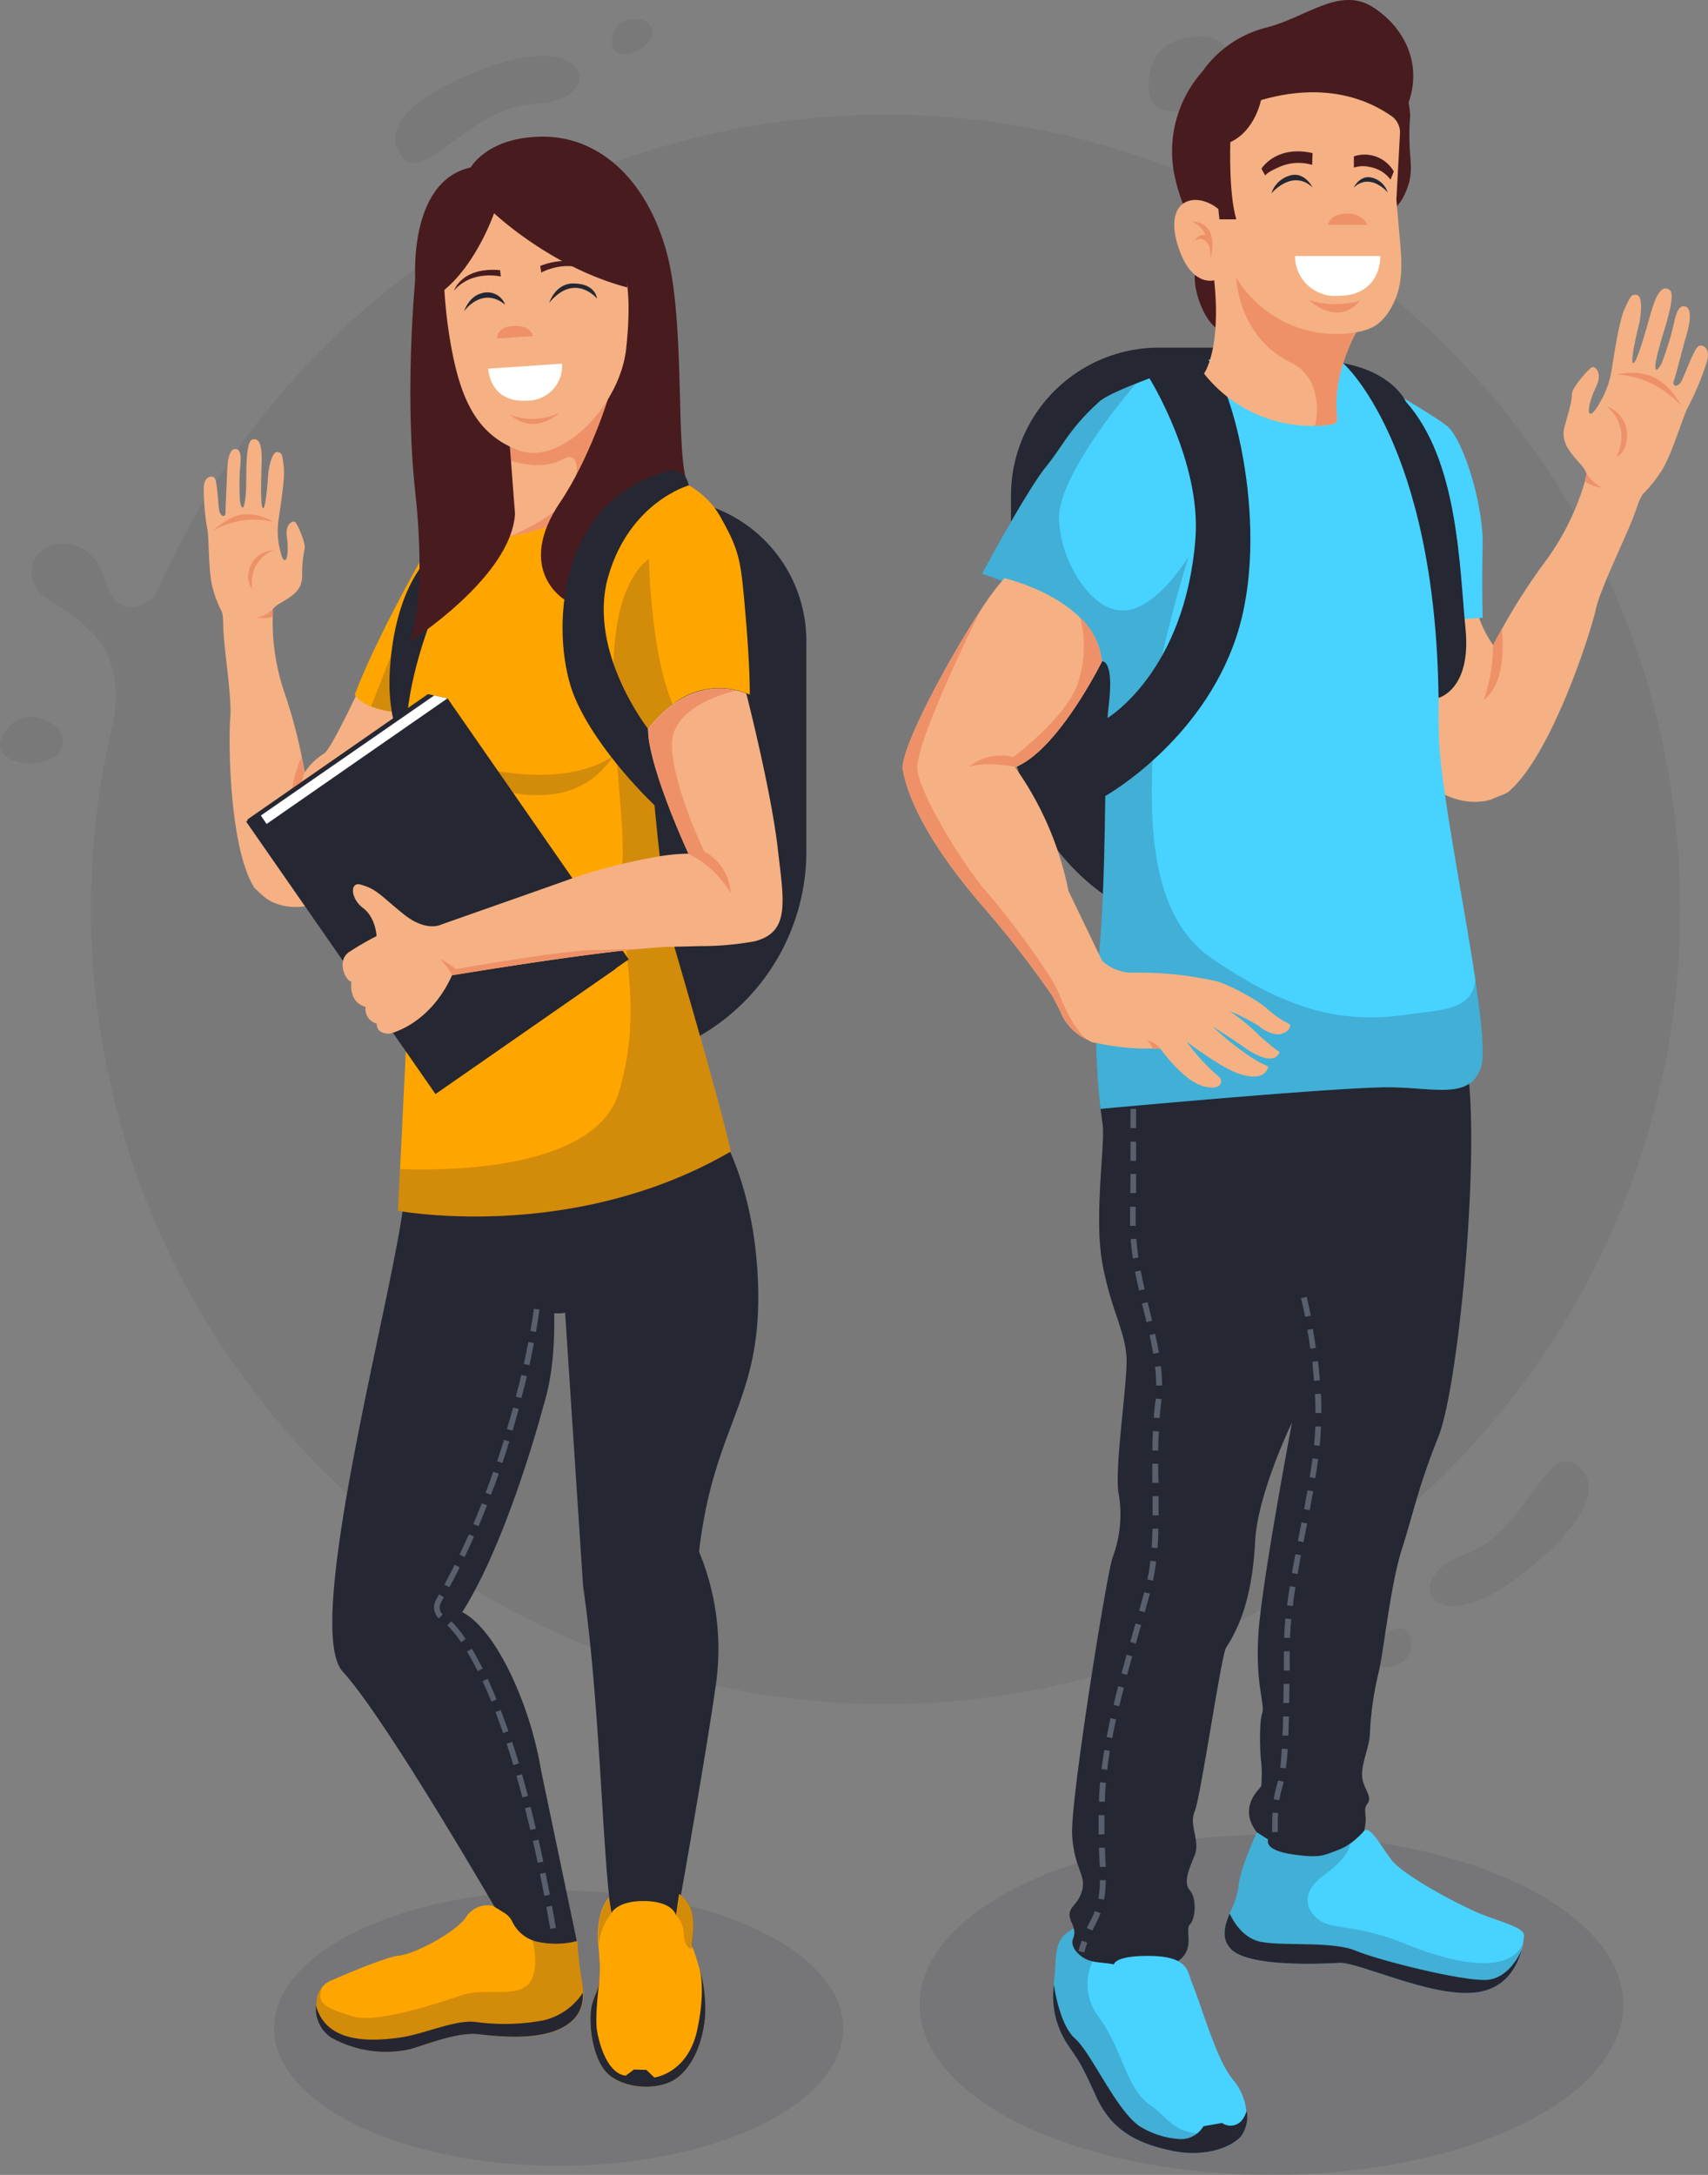 <svg id="OBJECTS" xmlns="http://www.w3.org/2000/svg" viewBox="0 0 304.15 387.23"><rect x="0" y="0" width="304.15" height="387.23" fill="#808080" stroke="none"/><defs><style>.cls-1,.cls-8{opacity:0.2;}.cls-2,.cls-3,.cls-4,.cls-8{fill:#252732;}.cls-2{opacity:0.4;}.cls-3{opacity:0.1;}.cls-5{fill:#f5b183;}.cls-6{fill:#ef9168;}.cls-7{fill:orange;}.cls-9{fill:#595f6c;}.cls-10{fill:#481b1e;}.cls-11{fill:#fff;}.cls-12{fill:#48d2ff;}</style></defs><g class="cls-1"><path class="cls-2" d="M373.49,142.13a141.5,141.5,0,1,1-260,39.77v0h0c0-.14.19-.69.36-1.55.78-3.72,1.16-11.17-3.77-16-6.22-6.14-9.48-5.4-10.56-9.47-1.86-7,9.93-9.74,12.71-.23,2.73,9.32,8.91,3.33,9.17,3.08h0a141.51,141.51,0,0,1,252.11-15.54Z" transform="translate(-93.69 -51.74)"/><path class="cls-2" d="M148.37,116.58s0,0,0,0v0Z" transform="translate(-93.69 -51.74)"/><path class="cls-2" d="M149.48,115.41c-.59.65-1,1-1.09,1.15Z" transform="translate(-93.69 -51.74)"/><path class="cls-2" d="M181.7,63.37s-20.89,6.62-17.18,15,12.08-7.69,24.41-8.11S199.33,57.21,181.7,63.37Z" transform="translate(-93.69 -51.74)"/><path class="cls-2" d="M312.45,60.81a5.08,5.08,0,0,0-4.21-2.53c-3.45-.18-10,.57-10,8.81C298.15,77.18,316.51,68.14,312.45,60.81Z" transform="translate(-93.69 -51.74)"/><path class="cls-2" d="M209.64,56.56a2.43,2.43,0,0,0-1.92-1.35c-1.63-.2-4.78-.07-5.08,3.86C202.27,63.88,211.32,60.2,209.64,56.56Z" transform="translate(-93.69 -51.74)"/><path class="cls-2" d="M363.49,332.91s17.92-12.61,11.85-19.49-9.2,11-20.83,15.1S348.54,344.1,363.49,332.91Z" transform="translate(-93.69 -51.74)"/><path class="cls-2" d="M338.89,347.83a2.44,2.44,0,0,0,2.24.7c1.62-.3,4.58-1.37,3.69-5.2C343.72,338.63,336.19,344.87,338.89,347.83Z" transform="translate(-93.69 -51.74)"/><path class="cls-2" d="M104.91,183.8a3.49,3.49,0,0,0-1.62-3c-2-1.31-6.14-3.14-9,1.74C90.71,188.55,104.77,189.56,104.91,183.8Z" transform="translate(-93.69 -51.74)"/></g><ellipse class="cls-3" cx="99.48" cy="361.11" rx="50.68" ry="24.5"/><path class="cls-4" d="M212,140.51H193.16V241.25h6.29a37.94,37.94,0,0,0,37.83-37.83V165.8A25.36,25.36,0,0,0,212,140.51Z" transform="translate(-93.69 -51.74)"/><path class="cls-5" d="M171.68,178.52s-13.3,30.63-20,33.52-10.7-.43-10.7-.43a26,26,0,0,1-2-1.81c-4.51-7.17-4.63-26.38-4.28-30.31.32-3.4-1.17-12.55-1.25-16,0-.76-.1-3.37-.1-3.37,4.95-2,7.85,0,8.74-.07h.17s0,.07,0,.19,0,.17,0,.29h0c0,.16,0,.36,0,.59h0v.38a38.72,38.72,0,0,0,1.95,13.15,91.9,91.9,0,0,1,3.22,11.85h0c.34,1.7.52,2.76.52,2.76a11.2,11.2,0,0,1,3.5-3.39c1.26-.83,6.34-11.76,6.34-11.76C162.85,173.87,171.68,178.52,171.68,178.52Z" transform="translate(-93.69 -51.74)"/><path class="cls-6" d="M146.71,197.64a25.37,25.37,0,0,1,1.16-8.31s-.18-1.07-.52-2.77C144.63,193.1,145.68,196.22,146.71,197.64Z" transform="translate(-93.69 -51.74)"/><path class="cls-5" d="M130.62,146c.32,1.48.14,7.86,1,10.64a20.36,20.36,0,0,0,1.62,4.12l.54,2.9.08.47s6.43-1.12,7.62-2a.42.42,0,0,0,.18-.21.09.09,0,0,0,0-.07h0a1.94,1.94,0,0,1,0-.45h0a2.57,2.57,0,0,1,.39-.92h0a4.6,4.6,0,0,1,1.52-1.33c2.22-1.3,3.84-2.31,3.93-4.72a22.25,22.25,0,0,1,.42-4.9c.32-.93-1.25-4.47-1.66-4.83s-1.82.34-1.49,2.6.1,4.22-.37,4.17-.74-1.3-1.06-2.87a14.18,14.18,0,0,1-.05-4.35c.14-1.06,1.21-7.35.93-9.44s-.28-2.5-1.16-2.59-1.54,2.63-1.64,4.35c-.08,1.36-.43,5.61-.86,5.66-.64.06-.27-7.28-.27-8.76s-.11-3.95-1.67-3.47c-1.32.41-1,7.13-1.11,8.42a15.15,15.15,0,0,1-.4,3.49c-.34.61-.59-.43-.68-.9a46.44,46.44,0,0,1,0-5.83c.16-1.48.29-3.24-.59-3.47s-1.61.7-1.71,4.12-.31,6-.27,7.08-.88.83-1.12-.23-.32-5.51-.92-5.92-1.76-.1-1.85,1.8A41,41,0,0,0,130.62,146Z" transform="translate(-93.69 -51.74)"/><path class="cls-6" d="M142.39,149.71a6.05,6.05,0,0,0-3.73,6.85s-1.42-1.1-.47-3.83A4.61,4.61,0,0,1,142.39,149.71Z" transform="translate(-93.69 -51.74)"/><path class="cls-6" d="M142.39,144.68a8.91,8.91,0,0,0-4.9-1.37c-2.94,0-5.87,2.94-5.87,2.94A14.52,14.52,0,0,1,142.39,144.68Z" transform="translate(-93.69 -51.74)"/><path class="cls-6" d="M142.22,160.27c0,.07,0,.17,0,.29h0c0,.16,0,.36,0,.59h0v.38a4.9,4.9,0,0,1-2.82.12A5.13,5.13,0,0,0,142.22,160.27Z" transform="translate(-93.69 -51.74)"/><path class="cls-7" d="M172.58,178.05c-6.56,1.1-10.51.41-12.81-.53a6.06,6.06,0,0,1-2.92-2.08c4-10.54,12.62-25.48,12.62-25.48a5.35,5.35,0,0,1,.67,1.12C173.13,157.5,172.58,178.05,172.58,178.05Z" transform="translate(-93.69 -51.74)"/><path class="cls-8" d="M172.58,178.05c-6.56,1.1-10.51.41-12.81-.53l10.37-26.44C173.13,157.5,172.58,178.05,172.58,178.05Z" transform="translate(-93.69 -51.74)"/><path class="cls-4" d="M218.17,328a45.2,45.2,0,0,1,3.1,22.93c-1.72,12.6-7.15,42.88-7.15,42.88s-7.53,3.63-11,1.34c-2.12-7-2.22-37.83-5.59-60.94l-3.21-48.78s-.22.21-1.94.12c.08,6.28-.36,11.43-1.95,16.6,0,0-6.18,23.59-14.43,36.64,0,0,4.6,1.65,9.51,12.92A65.48,65.48,0,0,1,190.05,367l6.49,31c-2.73,3-9.22,1.7-13.48-4.52,0,0-20.54-35.64-28.33-44.11s11.4-75.58,11.08-86.8l15.66,1.13a9.93,9.93,0,0,1,1.89-2c11.22-9.39,37.91-9.49,37.91-9.49s7.21,10.22,7.44,29.77S220.77,305.7,218.17,328Z" transform="translate(-93.69 -51.74)"/><path class="cls-9" d="M189.75,284.89l-1-.12s-.17,1.46-.61,3.94l1,.17C189.57,286.38,189.74,284.91,189.75,284.89Z" transform="translate(-93.69 -51.74)"/><path class="cls-9" d="M188.59,379.5c.29,1.26.57,2.56.85,3.9l1-.2c-.28-1.35-.56-2.65-.85-3.92Z" transform="translate(-93.69 -51.74)"/><path class="cls-9" d="M186.06,302.6l-1-.26c-.34,1.24-.7,2.52-1.09,3.84l1,.28C185.36,305.13,185.73,303.84,186.06,302.6Z" transform="translate(-93.69 -51.74)"/><path class="cls-9" d="M187.52,296.76l-1-.23c-.28,1.22-.6,2.52-1,3.88l1,.25C186.92,299.29,187.24,298,187.52,296.76Z" transform="translate(-93.69 -51.74)"/><path class="cls-9" d="M188.77,290.86l-1-.19c-.22,1.17-.48,2.48-.8,3.92l1,.21C188.28,293.35,188.54,292,188.77,290.86Z" transform="translate(-93.69 -51.74)"/><path class="cls-9" d="M185.66,367.9c.35,1.24.7,2.52,1.05,3.85l1-.25c-.36-1.34-.71-2.63-1.06-3.87Z" transform="translate(-93.69 -51.74)"/><path class="cls-9" d="M189.12,377.33c-.31-1.34-.63-2.64-.94-3.89l-1,.24c.31,1.25.63,2.54.94,3.88Z" transform="translate(-93.69 -51.74)"/><path class="cls-9" d="M191.68,395.17l1-.17c-.23-1.34-.46-2.66-.7-3.94l-1,.18C191.21,392.52,191.45,393.83,191.68,395.17Z" transform="translate(-93.69 -51.74)"/><path class="cls-9" d="M183.91,362.19c.4,1.2.79,2.47,1.19,3.8l1-.28c-.4-1.34-.8-2.62-1.2-3.83Z" transform="translate(-93.69 -51.74)"/><path class="cls-9" d="M190.61,389.28l1-.19c-.26-1.34-.51-2.66-.77-3.93l-1,.2C190.1,386.63,190.36,387.94,190.61,389.28Z" transform="translate(-93.69 -51.74)"/><path class="cls-9" d="M175.55,330.77l-.9-.44q-.87,1.77-1.83,3.54l.89.47C174.34,333.15,175,332,175.55,330.77Z" transform="translate(-93.69 -51.74)"/><path class="cls-9" d="M177.72,345.28l-.86.52c.63,1.05,1.27,2.22,1.9,3.47l.89-.45C179,347.55,178.36,346.36,177.72,345.28Z" transform="translate(-93.69 -51.74)"/><path class="cls-9" d="M173.35,341.12a20.65,20.65,0,0,1,2.45,3l.82-.56a21.54,21.54,0,0,0-2.57-3.18Z" transform="translate(-93.69 -51.74)"/><path class="cls-9" d="M180.53,350.64l-.91.42c.53,1.14,1.06,2.37,1.58,3.64l.92-.37C181.6,353,181.06,351.8,180.53,350.64Z" transform="translate(-93.69 -51.74)"/><path class="cls-9" d="M182.86,356.2l-.94.36c.46,1.18.92,2.44,1.36,3.74l.95-.33C183.78,358.67,183.32,357.4,182.86,356.2Z" transform="translate(-93.69 -51.74)"/><path class="cls-9" d="M172.74,336.1l-.87-.49c-.18.32-.36.65-.55,1a2.61,2.61,0,0,0-.34,1.28,2.76,2.76,0,0,0,.85,2l.69-.71a1.81,1.81,0,0,1-.54-1.26,1.58,1.58,0,0,1,.21-.79C172.38,336.75,172.56,336.42,172.74,336.1Z" transform="translate(-93.69 -51.74)"/><path class="cls-9" d="M184.39,308.39l-.95-.3c-.38,1.24-.79,2.51-1.22,3.8l.94.32C183.6,310.91,184,309.63,184.39,308.39Z" transform="translate(-93.69 -51.74)"/><path class="cls-9" d="M180.42,319.75l-.93-.36c-.48,1.22-1,2.45-1.51,3.69l.92.39C179.43,322.22,179.94,321,180.42,319.75Z" transform="translate(-93.69 -51.74)"/><path class="cls-9" d="M182.52,314.11l-1-.33c-.43,1.23-.88,2.48-1.36,3.75l.93.35C181.63,316.61,182.08,315.35,182.52,314.11Z" transform="translate(-93.69 -51.74)"/><path class="cls-9" d="M178.1,325.31l-.91-.4c-.53,1.2-1.09,2.41-1.67,3.62l.91.43C177,327.74,177.57,326.53,178.1,325.31Z" transform="translate(-93.69 -51.74)"/><path class="cls-7" d="M209.13,181.52s2,29.77,4.77,39.24,8.7,30.08,9.92,36c-28.25,16.42-59.26,10.55-59.26,10.55l.37-7.47,2.95-60.05h0c0-1.43-.39-4.1-.82-7.06-.23-1.6-.48-3.28-.73-4.91-.58-3.9-1.12-7.45-1.14-8.58-.17-10.38,2.44-22.49,9-30.12s36.87-13.09,36.87-13.09,7.33,1.37,10.88,7.67,3.67,7.74,4.53,17.8c.8,9.31.74,13.92.74,13.92a13.35,13.35,0,0,0-13.7,1.7A21.49,21.49,0,0,0,209.13,181.52Z" transform="translate(-93.69 -51.74)"/><path class="cls-4" d="M177.92,146.25S165,167.59,166,185.61c0,0-3.52-4.63-2.88-14.73C163.8,160.44,167.46,148.87,177.92,146.25Z" transform="translate(-93.69 -51.74)"/><path class="cls-8" d="M202.89,186.34A14.7,14.7,0,0,1,192,193.15c-7.63.83-8.47-1.85-15.34-.32a25.41,25.41,0,0,1-9.57-.07c-.23-1.6-.48-3.28-.73-4.91a4.83,4.83,0,0,0,3.27,1.85c3.52.31,6-2.06,9.47-1.3S194.8,191.76,202.89,186.34Z" transform="translate(-93.69 -51.74)"/><path class="cls-8" d="M223.82,256.79c-28.25,16.42-59.26,10.55-59.26,10.55l.37-7.47c7.1.3,34.7.54,38.95-13.61,4.89-16.25-.46-27.85.61-40.22s-6.82-45.57,4.74-54.82c0,0,.38,17.35,4.29,25.93a21.49,21.49,0,0,0-4.39,4.37s2,29.77,4.77,39.24S222.6,250.84,223.82,256.79Z" transform="translate(-93.69 -51.74)"/><path class="cls-5" d="M203.06,120.84v15.95c-2.22,7.67-18.58,10.44-18.58,10.44v-16Z" transform="translate(-93.69 -51.74)"/><path class="cls-6" d="M203.06,120.84v15.95c-2.22,7.67-18.58,10.44-18.58,10.44s6.29-2.54,9.29-5.67,3.94-10.23,0-8c-3.24,1.83-7.78.65-9.29.18v-2.47Z" transform="translate(-93.69 -51.74)"/><path class="cls-10" d="M167.94,98.21s-2.44,21.52-.3,41.21-1,26.57-1,26.57,18.06-11.45,18.76-22.75l-1.12-14.66s-9.33-14.8-8.91-21.53S167.94,98.21,167.94,98.21Z" transform="translate(-93.69 -51.74)"/><path class="cls-10" d="M182.87,88.58s-9.44,7.29-10.2,14.9l-5-1.34s-1.56-18.07,9.85-20.59c0,0,3-5.48,12.86-5.48s18.25,7.36,21.91,20.18,1.49,37.56,4,41.91l-5.27-2.06s-12.36,16.4-16.88,22.35c0,0-8.79-5.31-.69-17.31,5.33-7.88,8.64-18.78,8.64-18.78Z" transform="translate(-93.69 -51.74)"/><path class="cls-5" d="M172.67,98.2a85.16,85.16,0,0,0,1.53,16.14c1.68,8.56,4.43,14.85,11.91,17.6s18-7.94,19.09-18.17,0-15.42-2.6-18.32S174.66,81.71,172.67,98.2Z" transform="translate(-93.69 -51.74)"/><path class="cls-11" d="M193.77,116.49l-13.13.89s.15,6.16,7,5.69A6.16,6.16,0,0,0,193.77,116.49Z" transform="translate(-93.69 -51.74)"/><path class="cls-10" d="M199.25,100.44s-2.57-3.92-9.36-1.36l.19,1.18S194.92,97.55,199.25,100.44Z" transform="translate(-93.69 -51.74)"/><path class="cls-10" d="M174.54,103.48s1.34-4.24,8.2-3.64l.13,1.13S177.75,99.73,174.54,103.48Z" transform="translate(-93.69 -51.74)"/><path class="cls-6" d="M188.58,111.58s-.2-2-3.55-1.81c-3,.2-2.8,2.24-2.8,2.24l6.35-.43Z" transform="translate(-93.69 -51.74)"/><path class="cls-10" d="M181.37,89.42s10.13,9.8,24,13.49a20.1,20.1,0,0,0-3.19-10.82c-3.44-5.19-18.41-6-20.85-4.89S181.37,89.42,181.37,89.42Z" transform="translate(-93.69 -51.74)"/><path class="cls-10" d="M181.83,89.27s-3.06,9.27-9.16,14.21l-3.2-6S170.54,85.22,181.83,89.27Z" transform="translate(-93.69 -51.74)"/><path class="cls-6" d="M184.5,125.57a11.12,11.12,0,0,0,8.73-.29S189,129.44,184.5,125.57Z" transform="translate(-93.69 -51.74)"/><path class="cls-4" d="M191.5,105.64s1.05-3.44,4.29-3.43c4,0,4.22,2.69,4.22,2.69S196.06,100.14,191.5,105.64Z" transform="translate(-93.69 -51.74)"/><path class="cls-4" d="M183.65,106a3.38,3.38,0,0,0-4.33-2c-2.14.57-3,3.16-3,3.16S179.53,102.6,183.65,106Z" transform="translate(-93.69 -51.74)"/><path class="cls-4" d="M216.34,138.16S205.81,141.1,202,154.39s7.14,27.18,7.14,27.18c2.56,5.48,3.51,10.26,1.11,13.54,0,0-10.08-9.42-14.21-19.19s-4-33.52,15-39.82C211.07,136.1,215.43,133.85,216.34,138.16Z" transform="translate(-93.69 -51.74)"/><rect class="cls-4" x="141.09" y="191.21" width="59.16" height="39.17" transform="matrix(-0.57, -0.82, 0.82, -0.57, 1.18, 419.47)"/><polygon class="cls-4" points="76.2 123.59 44.02 145.93 77.77 194.53 77.83 192.36 79.67 124.33 77.34 123.83 77.33 123.83 76.2 123.59"/><path class="cls-11" d="M171,175.57l-30.86,21.37,1,1.47,32.22,12.32,0-34.66Z" transform="translate(-93.69 -51.74)"/><rect class="cls-4" x="145.11" y="190.89" width="56.58" height="39.17" transform="translate(5.73 421.21) rotate(-124.77)"/><path class="cls-5" d="M228,219.35a54.07,54.07,0,0,1-9.63.84l-4.63.11c-1.56,0-3.44.15-5.55.34-10.44.93-26.31,3.5-34,4.74-4.07,9-11.19,10.41-11.19,10.41-2.48-.06-2.21-1.78-2.21-1.78a2.73,2.73,0,0,1-2-3c-3.14-.86-2.51-4.47-2.51-4.47-1.15-.23-2.64-3.78-.46-5.27a48.14,48.14,0,0,1,4.92-2.86s-.11-3.27-2.4-5-2.34-4.7-.46-4.18c2.92.8,3.55,1.94,7.67,5.26s6.76,1.84,6.76,1.84,20.89-7.33,23.38-8.25a102.13,102.13,0,0,1,15.43-3.88,34.76,34.76,0,0,1,5.16-.47h0c-.09-.2-5.93-12.72-7.08-20.41h0c-.09-1.14-.13-1.8-.13-1.8,5.94-7.71,12.32-7.65,15.69-6.89a12.88,12.88,0,0,1,1.57.47l.26.13s4.47,17.45,5.61,27.71C233.29,212.31,234.43,217.75,228,219.35Z" transform="translate(-93.69 -51.74)"/><path class="cls-6" d="M208.21,220.64c-10.44.93-26.31,3.5-34,4.74a14.87,14.87,0,0,0-2.15-2.93,14.91,14.91,0,0,1,2.82,1.83s19-3.39,25.27-3.43C202.37,220.83,205.33,220.75,208.21,220.64Z" transform="translate(-93.69 -51.74)"/><path class="cls-6" d="M223.82,210.8a17.91,17.91,0,0,0-7.48-7h0c-.09-.2-5.93-12.72-7.08-20.41h0c-.09-1.14-.13-1.8-.13-1.8,5.94-7.71,12.32-7.65,15.69-6.89,0,0-11.62,2.36-11.47,9.69s5.73,18.93,5.73,18.93A9,9,0,0,1,223.82,210.8Z" transform="translate(-93.69 -51.74)"/><path class="cls-7" d="M219.26,410.77c-.48,5.39-2.81,10.22-6.43,11.74s-8.74.65-11.05-1.69-3.2-7.56-2.88-10.94c.23-2.41,1.16-3.06,1.53-5.45,0-.23,0-.36,0-.36a19.7,19.7,0,0,0,0-3.61c-.06-.86-.12-1.65-.19-2.35h0c-.42-4.25.74-7.4,1.89-8.5,0,0,.37,2.2.47,2.67,0,0,1.13-2.19,6-2.07s5.43,2.41,5.48,2.55h0s.42-3.05.55-3.83a5.9,5.9,0,0,1,2.46,4.35c.24,3-.4,4.33-.16,4.93,0,0,0,.11.08.2.2.51.66,1.8,1.13,3.47h0l.15.57h0A25.52,25.52,0,0,1,219.26,410.77Z" transform="translate(-93.69 -51.74)"/><path class="cls-4" d="M219.26,410.77c-.48,5.39-2.81,10.22-6.43,11.74s-8.74.65-11.05-1.69-3.2-7.56-2.88-10.94c.23-2.41,1.16-3.06,1.53-5.45-.19,1.41-.82,6.64-.4,9,.48,2.74,2,7.51,5.08,7.87l1.48-1.09,2.2.06,1.42,1.36s5.92-.71,7.61-8.36c1.29-5.88.81-9.44.51-10.78A25.52,25.52,0,0,1,219.26,410.77Z" transform="translate(-93.69 -51.74)"/><path class="cls-8" d="M217,398.21s0,.11.08.2c-.65.91-1.57-.85-1.6-1.85a5.46,5.46,0,0,0-1.33-3.8s.42-3.05.55-3.83a5.9,5.9,0,0,1,2.46,4.35C217.37,396.24,216.73,397.61,217,398.21Z" transform="translate(-93.69 -51.74)"/><path class="cls-8" d="M202.68,392.27a10.12,10.12,0,0,0-2.36,5.83c-.42-4.25.74-7.4,1.89-8.5C202.21,389.6,202.58,391.8,202.68,392.27Z" transform="translate(-93.69 -51.74)"/><path class="cls-7" d="M196.51,397.31a15.16,15.16,0,0,1-6.54.26,6.58,6.58,0,0,1-5-3.58h0a3.78,3.78,0,0,0-1.36-1.6c-.68-.44-1.43-.9-2.28-1.38a4.67,4.67,0,0,0-4.61,2c-1.55,2.54-9,6.61-12,6.92-2.2.23-8.78,3-12.13,4.46a4.3,4.3,0,0,0-1.51,1.11h0a4.26,4.26,0,0,0-1,2.38q0,.44-.06.9a6.16,6.16,0,0,0,2.76,5.78,20,20,0,0,0,14.12,2c3.12-1,8.37-3.06,12-2.64s14.19,1.77,17.74-3.61a6.3,6.3,0,0,0,.88-3.75,12.51,12.51,0,0,0-.2-2A60.52,60.52,0,0,1,196.51,397.31Z" transform="translate(-93.69 -51.74)"/><path class="cls-4" d="M196.59,410.31c-3.55,5.38-14.12,4-17.74,3.61s-8.87,1.68-12,2.64a20,20,0,0,1-14.12-2,6.15,6.15,0,0,1-2.76-5.77c1.8,7,10.27,6.35,14.75,5.75s9.82-3.19,13.54-2.82a37.78,37.78,0,0,0,12.26-.28,11.47,11.47,0,0,0,6.94-4.88A6.3,6.3,0,0,1,196.59,410.31Z" transform="translate(-93.69 -51.74)"/><path class="cls-8" d="M196.51,397.31a15.16,15.16,0,0,1-6.54.26,7.4,7.4,0,0,1-1.45-.39c.46,1.94.88,5-.26,7.16-1.79,3.4-8.09,1.23-12.14,2.57s-15.3,5.19-19.65,3.82-6.67-2.09-5.39-5.23a4.26,4.26,0,0,0-1,2.38q0,.44-.06.9a6.16,6.16,0,0,0,2.76,5.78,20,20,0,0,0,14.12,2c3.12-1,8.37-3.06,12-2.64s14.19,1.77,17.74-3.61a6.3,6.3,0,0,0,.88-3.75,12.51,12.51,0,0,0-.2-2A60.52,60.52,0,0,1,196.51,397.31Z" transform="translate(-93.69 -51.74)"/><ellipse class="cls-3" cx="226.41" cy="356.93" rx="62.67" ry="30.29"/><path class="cls-4" d="M300,113.63h19.57V218.35H313A39.44,39.44,0,0,1,273.72,179v-39.1A26.37,26.37,0,0,1,300,113.63Z" transform="translate(-93.69 -51.74)"/><path class="cls-4" d="M289.32,241.77a62.37,62.37,0,0,0,.66,9.72c.69,3.09-1.56,16.43,0,25.09s4.33,12.48,4.33,17.5-2.25,19.75-1.39,23.73a21.92,21.92,0,0,1-1.11,11.26c-1,2.6-7.55,43.31-7.2,49.37s2.6,7.1,1.73,10.05-3.14,2.77-1.75,5.71-1.42,4-.44,5.72,15.36,3.47,19,1.21,1.39-5.71,2.43-6.75,1.21-4.68,0-6.07-.22-3.63.84-6.23-1.06-5.37,0-7.8,4.7-27.54,5.57-29.1,4.58-6.4,5.19-18.88c.43-8.65,6.59-21.31,6.59-21.31s-5.46,28.84-6,37.77,1.21,12.47.69,14-.43,5.8-.26,8a23.81,23.81,0,0,1,.09,4.93c-.17.52-2.42,2.17-2.16,5.11s3,4.42,4,6.85,14.72,1,16.11-2.78-.09-4.67.95-6-.86-2.69-.95-5,1.39-5.37,1.39-7.53a58.33,58.33,0,0,1,1.55-10.83c.87-3.38,2.08-15.5,4.16-22s2.86-10.91,6.5-20,7.71-52.21,4.9-67.16C354.73,240.34,296.63,233.45,289.32,241.77Z" transform="translate(-93.69 -51.74)"/><path class="cls-9" d="M297.85,287.14l1-.25c-.16-.68-.33-1.37-.5-2.07l-.31-1.25-1,.25.31,1.25C297.51,285.77,297.68,286.45,297.85,287.14Z" transform="translate(-93.69 -51.74)"/><path class="cls-9" d="M290.37,378.32c0-.59,0-1.21,0-1.86,0-.5,0-1,0-1.54l-1.05,0c0,.54,0,1.06,0,1.56,0,.66,0,1.28,0,1.88Z" transform="translate(-93.69 -51.74)"/><path class="cls-9" d="M300.07,292.59c-.17-1-.39-2.13-.67-3.38l-1,.23c.27,1.23.48,2.32.65,3.32Z" transform="translate(-93.69 -51.74)"/><path class="cls-9" d="M289.53,384.13l1.05,0c0-.4,0-.82-.06-1.25,0-.67-.06-1.39-.08-2.17l-1.05,0c0,.78.05,1.5.08,2.17C289.49,383.32,289.51,383.73,289.53,384.13Z" transform="translate(-93.69 -51.74)"/><path class="cls-9" d="M287.75,393.94c-.19.35-.36.72-.53,1.08l1,.44c.15-.35.32-.7.5-1a21.87,21.87,0,0,0,.95-2.09l-1-.38A20.8,20.8,0,0,1,287.75,393.94Z" transform="translate(-93.69 -51.74)"/><path class="cls-9" d="M286.77,399.36c.16-.59.34-1.18.54-1.76l-1-.34c-.22.61-.41,1.24-.57,1.87Z" transform="translate(-93.69 -51.74)"/><path class="cls-9" d="M296,255.49V255H295v3.42h1C296,257.42,296,256.45,296,255.49Z" transform="translate(-93.69 -51.74)"/><path class="cls-9" d="M295.92,270v-.45c0-.21,0-.42,0-.62,0-.75,0-1.54,0-2.34h-1c0,.8,0,1.58,0,2.33,0,.21,0,.43,0,.64V270Z" transform="translate(-93.69 -51.74)"/><path class="cls-9" d="M294.94,264.16H296c0-1.11,0-2.26,0-3.42H295C295,261.9,295,263.05,294.94,264.16Z" transform="translate(-93.69 -51.74)"/><path class="cls-9" d="M294.93,243.39c0,1,0,2.19,0,3.42H296c0-1.22,0-2.37,0-3.42Z" transform="translate(-93.69 -51.74)"/><path class="cls-9" d="M296.41,275.63c-.17-1.18-.3-2.27-.38-3.35l-1,.08c.08,1.1.21,2.23.39,3.43Z" transform="translate(-93.69 -51.74)"/><path class="cls-9" d="M295,249.18c0,1.1,0,2.25,0,3.42h1c0-1.17,0-2.31,0-3.42Z" transform="translate(-93.69 -51.74)"/><path class="cls-9" d="M297.52,281.27c-.28-1.23-.52-2.31-.71-3.32l-1,.19c.19,1,.43,2.13.71,3.37Z" transform="translate(-93.69 -51.74)"/><path class="cls-9" d="M289.28,389.77l1,.2a17.88,17.88,0,0,0,.31-3.49h-1.05A16.74,16.74,0,0,1,289.28,389.77Z" transform="translate(-93.69 -51.74)"/><path class="cls-9" d="M299.93,312.34h-1.05c0,1.14,0,2.28,0,3.42H300C299.94,314.62,299.93,313.48,299.93,312.34Z" transform="translate(-93.69 -51.74)"/><path class="cls-9" d="M298.93,318.13c0,1,0,1.93,0,2.88v.53H300V321c0-.95,0-1.92,0-2.89Z" transform="translate(-93.69 -51.74)"/><path class="cls-9" d="M298.77,327.29l1.05.07c.07-1.05.12-2.18.15-3.44l-1.06,0C298.89,325.14,298.84,326.25,298.77,327.29Z" transform="translate(-93.69 -51.74)"/><path class="cls-9" d="M298,332.94l1,.23a32.79,32.79,0,0,0,.56-3.43l-1-.12A30.22,30.22,0,0,1,298,332.94Z" transform="translate(-93.69 -51.74)"/><path class="cls-9" d="M298.89,310l1.05,0c0-1.23.05-2.34.1-3.4l-1.05-.05C298.94,307.6,298.9,308.72,298.89,310Z" transform="translate(-93.69 -51.74)"/><path class="cls-9" d="M299.37,295.08a33.45,33.45,0,0,1,.21,3.35h1.05a33,33,0,0,0-.22-3.47Z" transform="translate(-93.69 -51.74)"/><path class="cls-9" d="M299.39,301.59c-.1.8-.19,1.67-.26,2.56l1.05.08c.07-.87.16-1.72.26-2.51,0-.29.07-.59.09-.88l-1-.09Q299.45,301.17,299.39,301.59Z" transform="translate(-93.69 -51.74)"/><path class="cls-9" d="M289.4,371.92l0,.61,1.05,0,0-.6c0-.89.09-1.83.18-2.78l-1.05-.1C289.5,370.06,289.43,371,289.4,371.92Z" transform="translate(-93.69 -51.74)"/><path class="cls-9" d="M292,355.28l1,.24c.25-1,.52-2.16.81-3.31l-1-.26C292.5,353.1,292.22,354.22,292,355.28Z" transform="translate(-93.69 -51.74)"/><path class="cls-9" d="M296.54,338.51l1,.28c.38-1.34.67-2.39.91-3.3l-1-.27C297.21,336.13,296.92,337.17,296.54,338.51Z" transform="translate(-93.69 -51.74)"/><path class="cls-9" d="M289.84,366.71l1,.13c.13-1.07.3-2.21.49-3.36l-1-.17C290.14,364.48,290,365.62,289.84,366.71Z" transform="translate(-93.69 -51.74)"/><path class="cls-9" d="M290.75,361l1,.2c.2-1.07.43-2.19.68-3.34l-1-.22C291.19,358.75,291,359.88,290.75,361Z" transform="translate(-93.69 -51.74)"/><path class="cls-9" d="M293.4,349.66l1,.27c.28-1,.58-2.11.91-3.3l-1-.28C294,347.54,293.68,348.62,293.4,349.66Z" transform="translate(-93.69 -51.74)"/><path class="cls-9" d="M295.69,341.5c-.24.84-.49,1.69-.74,2.57l1,.29c.25-.88.5-1.73.74-2.57l.2-.72-1-.29Z" transform="translate(-93.69 -51.74)"/><path class="cls-9" d="M323.37,345.75h-1.05c0,1.12,0,2.27,0,3.42h1.05C323.35,348,323.36,346.87,323.37,345.75Z" transform="translate(-93.69 -51.74)"/><path class="cls-9" d="M323.63,340l-1.05-.1c-.12,1.22-.19,2.38-.22,3.44l1.05,0C323.44,342.35,323.51,341.21,323.63,340Z" transform="translate(-93.69 -51.74)"/><path class="cls-9" d="M327.94,303.33H329c0-1.11,0-2.27-.1-3.44l-1.05.06C327.9,301.09,327.94,302.24,327.94,303.33Z" transform="translate(-93.69 -51.74)"/><path class="cls-9" d="M323.22,357.34l-1.05,0c0,1.27-.07,2.39-.11,3.41l1.05,0C323.15,359.74,323.19,358.61,323.22,357.34Z" transform="translate(-93.69 -51.74)"/><path class="cls-9" d="M324.38,334.31l-1-.16c-.2,1.22-.36,2.33-.5,3.4l1.05.13C324,336.63,324.18,335.53,324.38,334.31Z" transform="translate(-93.69 -51.74)"/><path class="cls-9" d="M327.68,297.59l1.05-.09c-.09-1.11-.2-2.27-.34-3.42l-1,.12C327.48,295.34,327.59,296.48,327.68,297.59Z" transform="translate(-93.69 -51.74)"/><path class="cls-9" d="M327.11,286c-.41-2.08-.74-3.37-.74-3.38l-1,.26s.32,1.27.73,3.32Z" transform="translate(-93.69 -51.74)"/><path class="cls-9" d="M327,291.87l1-.15c-.16-1.12-.34-2.26-.53-3.39l-1,.18C326.71,289.63,326.88,290.76,327,291.87Z" transform="translate(-93.69 -51.74)"/><path class="cls-9" d="M323.31,351.54h-1.05c0,1.15,0,2.29-.05,3.42h1.05C323.28,353.84,323.3,352.69,323.31,351.54Z" transform="translate(-93.69 -51.74)"/><path class="cls-9" d="M326.91,314.75l1,.17c.19-1.19.37-2.33.51-3.4l-1-.14C327.27,312.44,327.11,313.58,326.91,314.75Z" transform="translate(-93.69 -51.74)"/><path class="cls-9" d="M325.07,324.78l-.26,1.33,1,.2.26-1.33.39-2-1-.2Z" transform="translate(-93.69 -51.74)"/><path class="cls-9" d="M325.91,320.43l1,.2c.23-1.24.44-2.35.62-3.37l-1-.19C326.34,318.1,326.14,319.2,325.91,320.43Z" transform="translate(-93.69 -51.74)"/><path class="cls-9" d="M327.7,309.05l1,.11c.11-1.1.19-2.26.22-3.45l-1,0C327.88,306.84,327.8,308,327.7,309.05Z" transform="translate(-93.69 -51.74)"/><path class="cls-9" d="M321.23,377.92q0-.69,0-1.38c0-.66,0-1.33.07-2l-1-.07c-.05.67-.07,1.36-.07,2.05,0,.48,0,1,0,1.43Z" transform="translate(-93.69 -51.74)"/><path class="cls-9" d="M322.16,369.48c0-.15.09-.32.13-.51l-1-.24q-.06.24-.12.45a21.83,21.83,0,0,0-.66,2.91l1,.17A21.46,21.46,0,0,1,322.16,369.48Z" transform="translate(-93.69 -51.74)"/><path class="cls-9" d="M323,363.14l-1.05-.06c-.08,1.3-.18,2.43-.29,3.37l1,.13C322.82,365.6,322.92,364.48,323,363.14Z" transform="translate(-93.69 -51.74)"/><path class="cls-9" d="M323.74,331.81l1,.18c.18-1,.38-2.09.62-3.36l-1-.19C324.12,329.7,323.91,330.81,323.74,331.81Z" transform="translate(-93.69 -51.74)"/><path class="cls-12" d="M314.58,432.23a7.07,7.07,0,0,1-.79.68c-2.08,1.51-6.24,2.87-11.51,1.74-6.07-1.3-10.66-3.55-13.43-9.7s-3.06-6.22-4.91-9a15.5,15.5,0,0,1-2.59-10.82c0-.13,0-.26,0-.4.7-4.76-.42-7.49,3.52-9.63a2.4,2.4,0,0,1-.13,1.78s-.57,1.27,1,2.74a5.13,5.13,0,0,0,2.52,1.33c1.06.24,2.24.25,3.8.53,0,0,.09-1.64,6.76-1.49s6.37,3,7.1,4.74c1.91,4.57,4.33,13.69,7.36,17.32a10.21,10.21,0,0,1,2.34,5.51h0A6,6,0,0,1,314.58,432.23Z" transform="translate(-93.69 -51.74)"/><path class="cls-4" d="M314.58,432.23c-1.65,1.73-6.24,3.72-12.3,2.42s-10.66-3.55-13.43-9.7-3.06-6.22-4.91-9a15.5,15.5,0,0,1-2.59-10.82c.34,2.14,1.38,7.44,3.78,9.56,3,2.69,7.36,12.91,11.6,15.68a15.51,15.51,0,0,0,6.78,2.2,4.61,4.61,0,0,0,4.48-2.27h0l3.32-.58h0a2.61,2.61,0,0,0,3.68-.68,6.3,6.3,0,0,0,.71-1.47A6,6,0,0,1,314.58,432.23Z" transform="translate(-93.69 -51.74)"/><path class="cls-8" d="M313.79,432.91c-2.08,1.51-6.24,2.87-11.51,1.74-6.07-1.3-10.66-3.55-13.43-9.7s-3.06-6.22-4.91-9a15.5,15.5,0,0,1-2.59-10.82c0-.13,0-.26,0-.4.7-4.76-.42-7.49,3.52-9.63a2.4,2.4,0,0,1-.13,1.78s-.57,1.27,1,2.74a5.13,5.13,0,0,0,2.52,1.33,9.62,9.62,0,0,0,1.15,10c4.21,5.78,4.84,12.62,9,15.51s3.89,5.39,11.52,5.26A6.31,6.31,0,0,1,313.79,432.91Z" transform="translate(-93.69 -51.74)"/><path class="cls-12" d="M365.07,396.37a10.71,10.71,0,0,1-.19,1.49h0c-.06.33-.14.69-.24,1.07-.76,2.85-2.81,7-8.32,7.57-7.79.87-20.7-5.45-24.08-5.28s-16.1.78-19.31-2.43c-1.84-1.84-1.19-4.13-.28-6.36a16.5,16.5,0,0,0,1.58-4.63c.17-3.21,3.29-9.82,3.29-9.82l2,1.28s-.94,1.89,4.37,2.64c4.55.65,5.16.33,7.75-.65a10.8,10.8,0,0,0,2.41-1.22,14.58,14.58,0,0,0,2.48-2.23c1.13-1.18,2.86,2.37,5,5.14s12.38,8.23,16.2,9.7S365.16,395,365.07,396.37Z" transform="translate(-93.69 -51.74)"/><path class="cls-4" d="M364.64,398.93c-.76,2.85-2.81,7-8.32,7.57-7.79.87-20.7-5.45-24.08-5.28s-16.11.78-19.31-2.43c-1.84-1.84-1.19-4.13-.28-6.36.74,1.57,2.51,4.5,5.65,5.06,4.33.78,12.65-.17,16.8,1.56s19.06,5.46,23.3,5.2,6.24-5.32,6.24-5.32Z" transform="translate(-93.69 -51.74)"/><path class="cls-8" d="M364.88,397.86c-.06.33-.14.69-.24,1.07-.76,2.85-2.81,7-8.32,7.57-7.79.87-20.7-5.45-24.08-5.28s-16.1.78-19.31-2.43c-1.84-1.84-1.19-4.13-.28-6.36a16.5,16.5,0,0,0,1.58-4.63c.17-3.21,3.29-9.82,3.29-9.82l2,1.28s-.94,1.89,4.37,2.64c4.55.65,5.16.33,7.75-.65a10.8,10.8,0,0,0,2.41-1.22s.36,1.92-4.63,5.6-2.5,7.24,0,8.42,6.57.53,14.59,3.81S362.17,403.52,364.88,397.86Z" transform="translate(-93.69 -51.74)"/><path class="cls-5" d="M336.68,146s4,39.09,10.51,44.72,12.17,3.31,12.17,3.31c.43-.25,2.47-.92,2.93-1.3,7.6-6.44,14.57-28,15.57-32.5.86-3.93,5.77-13.66,7.07-17.47.29-.84,1.32-3.74,1.32-3.74-4.84-4-8.79-2.85-9.79-3.19l-.18-.06s0,.07,0,.21-.05.2-.09.34h0L376,137h0l0,.13a1.55,1.55,0,0,0-.07.23l0,.07A45.55,45.55,0,0,1,369,151.53a106.78,106.78,0,0,0-7.83,12.15h0c-1,1.79-1.56,2.93-1.56,2.93a18.48,18.48,0,0,1-3.16-7.23c-.48-1.71-2.51-13.28-2.51-13.28C348.25,143.94,336.68,146,336.68,146Z" transform="translate(-93.69 -51.74)"/><path class="cls-6" d="M357.91,176.35a30,30,0,0,0,1.66-9.74s.57-1.14,1.57-2.93C361.86,172,359.57,175.12,357.91,176.35Z" transform="translate(-93.69 -51.74)"/><path class="cls-5" d="M394.31,124.16c-.89,1.54-2.95,8.78-4.87,11.59a24.44,24.44,0,0,1-3.28,4.05l-1.64,3.07-.27.5s-6.81-3.55-7.84-5a.46.46,0,0,1-.12-.29s0-.07,0-.09h0a1.77,1.77,0,0,0,.13-.52h0a2.88,2.88,0,0,0-.12-1.17h0a5.35,5.35,0,0,0-1.24-2c-2-2.24-3.49-4-2.74-6.69s1.31-4.5,1.28-5.66,3-4.56,3.58-4.82,1.92,1,.74,3.45-1.6,4.69-1.07,4.81,1.3-1.19,2.22-2.84a16.67,16.67,0,0,0,1.6-4.87c.22-1.24,1.26-8.68,2.31-10.92s1.2-2.71,2.22-2.5.8,3.5.3,5.47c-.4,1.54-1.52,6.45-1,6.65.69.3,2.88-8.07,3.41-9.73s1.52-4.4,3.1-3.3c1.34.93-1.44,8.34-1.74,9.84,0,0-.95,3.24-.79,4.06s.81-.28,1.08-.77a51.79,51.79,0,0,0,2.07-6.54c.35-1.71.82-3.74,1.89-3.68s1.57,1.35.46,5.23-1.79,6.86-2.21,8,.7,1.26,1.33.14,2.32-6.06,3.15-6.31,2,.52,1.43,2.68A48.82,48.82,0,0,1,394.31,124.16Z" transform="translate(-93.69 -51.74)"/><path class="cls-6" d="M379.79,124.09s4.47,3.25,1.76,9c0,0,2-.73,1.88-4.14A5.43,5.43,0,0,0,379.79,124.09Z" transform="translate(-93.69 -51.74)"/><path class="cls-6" d="M381.57,118.45a10.48,10.48,0,0,1,6,.2c3.29,1.08,5.55,5.39,5.55,5.39S388.59,118.66,381.57,118.45Z" transform="translate(-93.69 -51.74)"/><path class="cls-6" d="M376.23,136c0,.09-.05.2-.09.34h0L376,137h0l0,.13a1.55,1.55,0,0,0-.07.23l0,.07a5.79,5.79,0,0,0,3.12,1.15A6.16,6.16,0,0,1,376.23,136Z" transform="translate(-93.69 -51.74)"/><path class="cls-12" d="M357.71,148.8c-.16,7.3,0,12.93,0,12.93l-7.36.49c0,6-.72,12.25-.43,20.74.31,9.07,4.34,28.86,6.48,43.16,1.12,7.51,1.72,13.5,1,15.63-2.14,6.19-8.73,3.34-17.93,3.59-11.89.32-49.82,3.83-49.82,3.83a140.17,140.17,0,0,1-.18-28.37c1.43-16.9.71-35.47,1.67-43.6s-1.21-7.71-1.21-7.71c-7.4-11.78-21.38-15.58-21.38-15.58s8-14.86,11.31-18.94,4.13-6.77,9.61-11.74c.9-.81,3.46-2,6.54-3.21h0c2.35-.94,5-1.9,7.46-2.76a39.24,39.24,0,0,1,16.44-2l13,1.17h0c.24.14,15.65,8.83,18.48,11.18S357.86,141.5,357.71,148.8Z" transform="translate(-93.69 -51.74)"/><path class="cls-8" d="M357.38,241.75c-2.14,6.19-8.73,3.34-17.93,3.59-11.89.32-49.82,3.83-49.82,3.83a140.17,140.17,0,0,1-.18-28.37c1.43-16.9.71-35.47,1.67-43.6s-1.21-7.71-1.21-7.71c-7.4-11.78-21.38-15.58-21.38-15.58s8-14.86,11.31-18.94,4.13-6.77,9.61-11.74c.9-.81,3.46-2,6.54-3.21-.21.24-13.87,16-13.71,24s6,16.41,11,16.38c0,0,5.08,1.27,12.07-9.56,0,0-6.42,20.32-6.23,28.89s-3.54,32.94,10.11,42.46,23.68,11.82,34.66,10.24c6.45-.94,11.92-.64,12.56-6.35C357.52,233.63,358.12,239.62,357.38,241.75Z" transform="translate(-93.69 -51.74)"/><path class="cls-4" d="M298.38,119.1s9.27,14.84,8.18,28.61c-1.87,23.68-15.66,31.87-15.66,31.87s-6.74,8.23-.4,13.89c0,0,17.1-9.55,23.34-28.31s-.55-45.44-5.28-49.64C308.56,115.52,302.79,111.23,298.38,119.1Z" transform="translate(-93.69 -51.74)"/><path class="cls-4" d="M332.86,116.39s16.43,14.34,17,59.6c0,0,5.88-1.46,4.8-12.31-1.11-11.21-1.27-30-10.64-40.45C344,123.23,341.89,118.11,332.86,116.39Z" transform="translate(-93.69 -51.74)"/><path class="cls-10" d="M344.52,70a15.46,15.46,0,0,1,.28,2.41c-3.85,11.15-21.57,31.55-28.4,37.26s-10.69-6.36-9.84-9.53c1.89-7-1.87-8.31-3.77-17.41a21.4,21.4,0,0,1,5-18.24h0A19.8,19.8,0,0,1,319,56.7c7.43-1.84,13.27-7.56,19.32-3.59C343.66,56.61,347,62.94,344.52,70Z" transform="translate(-93.69 -51.74)"/><path class="cls-10" d="M344.8,72.36a44.79,44.79,0,0,0,0,6.93c.23,2.79.23,4.32-.83,6.74-2.08,4.76-5.16,3.77-5.16,3.77S336.59,73.31,344.8,72.36Z" transform="translate(-93.69 -51.74)"/><path class="cls-5" d="M303.42,95.41c2.33,7.53,6.49,6.23,6.49,6.23,1.29,12.46-1.82,16.61-1.82,16.61a24.52,24.52,0,0,0,19.73,9.32,22.54,22.54,0,0,0,3.11-.28,1.08,1.08,0,0,0,.88-1.21c-1-7.7,3.39-15.19,3.39-15.19-24.55-3.47-23.48-21.19-23.48-21.19l-1.81-1.29C305.75,85.81,301.08,87.89,303.42,95.41Z" transform="translate(-93.69 -51.74)"/><path class="cls-5" d="M315.51,103.46c6,6.76,15,8.53,20.45,7.28l.39-.1h0a8.69,8.69,0,0,0,2.14-.85l.54-.36a9.72,9.72,0,0,0,2.44-3c1.9-3.34,1.91-6.88,1.62-10.68l-.74-8.43v-.06l.26-4.76.38-7a3.54,3.54,0,0,0-1.5-3.09h0c-13-9-28.39-.86-28.39-.86S306.46,93.26,315.51,103.46Z" transform="translate(-93.69 -51.74)"/><path class="cls-6" d="M336,110.74a.92.92,0,0,0,.39-.1h0a1.74,1.74,0,0,0,.33-.17Z" transform="translate(-93.69 -51.74)"/><path class="cls-11" d="M324.3,97.32h15.19s.31,7.1-7.59,7.1A7.12,7.12,0,0,1,324.3,97.32Z" transform="translate(-93.69 -51.74)"/><path class="cls-10" d="M327.42,79l-.07,2.1a8.45,8.45,0,0,0-5.47.21C319.15,82.45,319,83,319,83l-.68-1.22S320.91,77.52,327.42,79Z" transform="translate(-93.69 -51.74)"/><path class="cls-10" d="M318.28,69.39s-1,5.58-5.5,7.66c0,0-.33,9.07,1.06,13.74h-3L309.21,75.6S314.51,66.21,318.28,69.39Z" transform="translate(-93.69 -51.74)"/><path class="cls-6" d="M313.84,101.15s.21,10.45,9.66,15.11a8,8,0,0,1,3.72,3.65,11.62,11.62,0,0,1,.6,7.66,22.66,22.66,0,0,0,3.16-.29,1,1,0,0,0,.83-1.15c-1-7.72,3.39-15.24,3.39-15.24A20.73,20.73,0,0,1,313.84,101.15Z" transform="translate(-93.69 -51.74)"/><path class="cls-6" d="M306,91.17s4.92-.21,3.24,6.67C309.21,97.84,309.56,92.86,306,91.17Z" transform="translate(-93.69 -51.74)"/><path class="cls-6" d="M309.07,95.77s-.74-2.22-2.51-1.27c0,0,.36-1.21,2.22-.9Z" transform="translate(-93.69 -51.74)"/><path class="cls-6" d="M330.22,91.78s.06-2,3.31-2a3.74,3.74,0,0,1,3.68,2Z" transform="translate(-93.69 -51.74)"/><path class="cls-10" d="M341.89,82.27l-.58,1.45a5.83,5.83,0,0,0-3.66-2.24,5.25,5.25,0,0,0-2.87.1l0-2A6,6,0,0,1,341.89,82.27Z" transform="translate(-93.69 -51.74)"/><path class="cls-6" d="M336,105.1s-.45.58-3.82.74a13.73,13.73,0,0,1-5.44-.7S332,110.21,336,105.1Z" transform="translate(-93.69 -51.74)"/><path class="cls-4" d="M327.42,85.11S326,82.2,323.37,83a4.83,4.83,0,0,0-3.28,3.18S323.8,81.72,327.42,85.11Z" transform="translate(-93.69 -51.74)"/><path class="cls-4" d="M334.74,85.15s1.14-2.41,3.36-1.75A4,4,0,0,1,340.81,86S337.74,82.34,334.74,85.15Z" transform="translate(-93.69 -51.74)"/><path class="cls-5" d="M288.94,237.42h0a2.77,2.77,0,0,1-1.33-.4l.23,0C289.1,237.29,289.66,237.43,288.94,237.42Z" transform="translate(-93.69 -51.74)"/><path class="cls-5" d="M323.45,234.16c0,1.24-1.43,1.59-1.43,1.59-1,.49-3-.32-4.2-1.35a31.38,31.38,0,0,0-5.21-2.66,33.75,33.75,0,0,1,5.29,4.33,42.17,42.17,0,0,0,3.65,3c-.95,2.35-4.34.54-6.25-.83-1.56-1.12-5.53-3.66-5.65-3.74a43.72,43.72,0,0,0,5.55,4.57,19.52,19.52,0,0,0,4.32,2.53c-.35,1.91-2.61,2.38-5.83,1.07S305,237.2,305,237.2a34.39,34.39,0,0,0,5.67,6.18c.95.6.72,2.79-2.85,1.71s-7.52-6.67-7.52-6.67-.54,0-1.4,0a40.7,40.7,0,0,1-10-1h0l-.72-.22-.38-.14c-.17-.06-.33-.13-.48-.2a9.44,9.44,0,0,1-4.94-5.32L281.05,229v0a183.12,183.12,0,0,0-12.73-16.33c-9.95-11.61-13.14-19.56-13.86-23.91-.56-3.39,7.75-19.08,13.8-28.28h0a45.93,45.93,0,0,1,4.3-5.8s8.38,1.94,13.51,7.08h0a12.44,12.44,0,0,1,3.85,7.78s-7.84,15.83-15.46,18.81a57.18,57.18,0,0,1,9.49,22l6,12.46a8,8,0,0,0,5.78,2.1,62.22,62.22,0,0,1,14.76,1.58c2.62.8,7.85,3.74,9,5A18.83,18.83,0,0,0,323.45,234.16Z" transform="translate(-93.69 -51.74)"/><path class="cls-6" d="M287.36,236.86a9.44,9.44,0,0,1-4.94-5.32L281.05,229v0a183.12,183.12,0,0,0-12.73-16.33c-9.95-11.61-13.14-19.56-13.86-23.91-.56-3.39,7.75-19.08,13.8-28.28-.35.69-11.67,23.53-11.21,28.22s8.58,17.62,12.38,21.9,11.55,14.8,12.74,17.82C283.14,230.85,285.06,235.3,287.36,236.86Z" transform="translate(-93.69 -51.74)"/><path class="cls-6" d="M289.91,169.49s-7.84,15.83-15.46,18.81c0,0-5.09-1.13-8.24,0a9,9,0,0,1,7.92-1.78s8.94-6.67,11.32-12.62a21,21,0,0,0,.61-12.19h0A12.44,12.44,0,0,1,289.91,169.49Z" transform="translate(-93.69 -51.74)"/><path class="cls-6" d="M300.3,238.42s-.54,0-1.4,0a2.38,2.38,0,0,0-1-1.42A4.1,4.1,0,0,1,300.3,238.42Z" transform="translate(-93.69 -51.74)"/></svg>